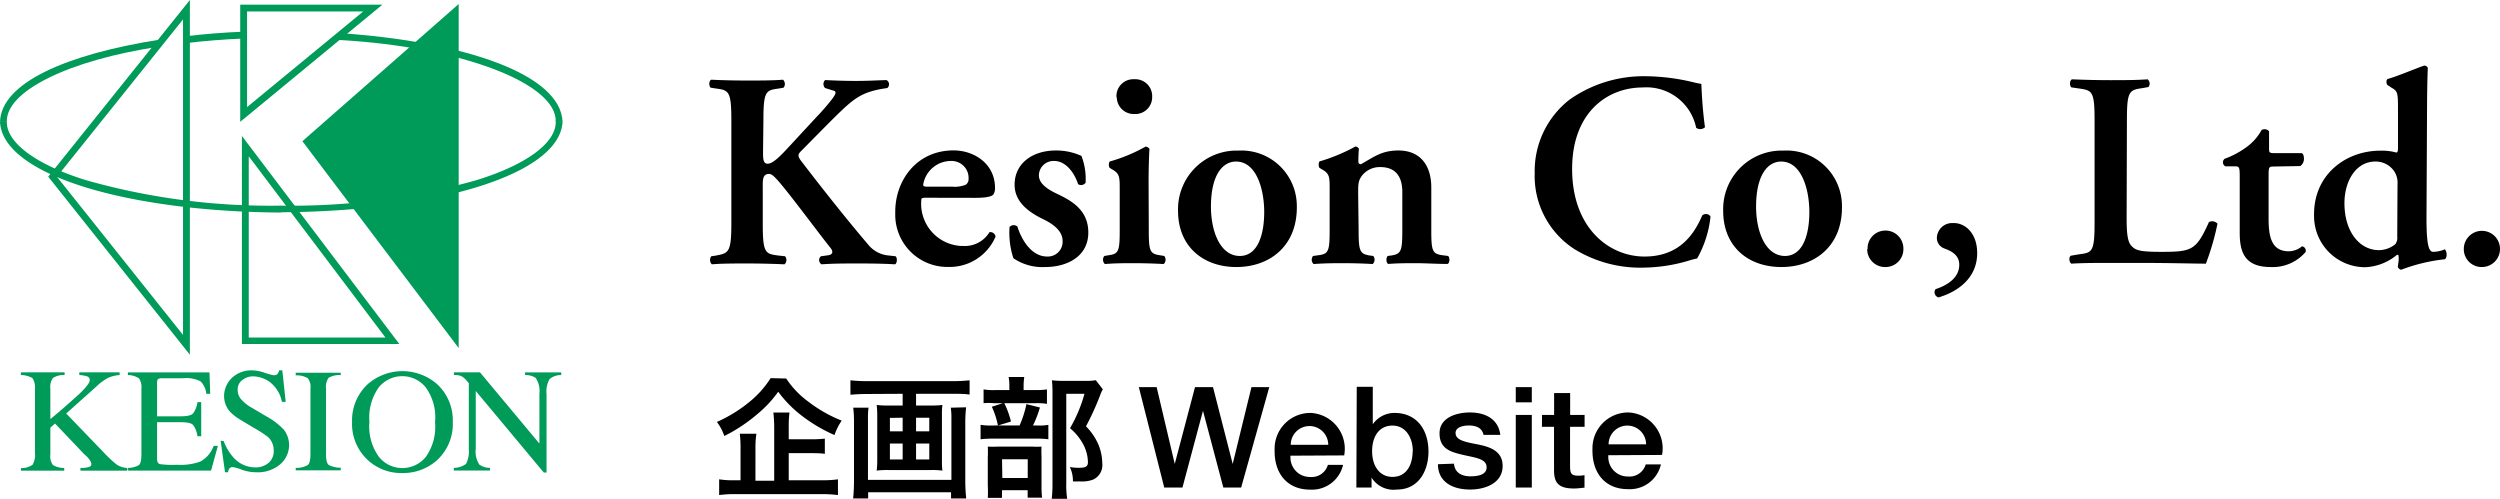 <svg xmlns="http://www.w3.org/2000/svg" viewBox="0 0 266.63 53.2"><defs><style>.cls-1{fill:#009a59;}</style></defs><g id="Layer_2" data-name="Layer 2"><g id="Layer_1-2" data-name="Layer 1"><g id="グループ_91" data-name="グループ 91"><g id="グループ_90" data-name="グループ 90"><g id="グループ_82" data-name="グループ 82"><g id="グループ_81" data-name="グループ 81"><path id="パス_100" data-name="パス 100" d="M81.38,16.14c0,.8,0,1.32.5,1.32s1.23-.68,2.2-1.74l3-3.24a23.81,23.81,0,0,0,1.59-1.82c.53-.68.56-.92.2-1L88,9.39A.6.6,0,0,1,88,8.54c1.24.06,2.21.09,3.3.09,1.27,0,2.18-.06,3.24-.09a.51.51,0,0,1,.09.85c-2.74.38-3.54,1.09-5.57,3.07-1.27,1.26-2.45,2.47-3.59,3.62-.36.35-.42.53-.09,1,2.33,3.06,5.13,6.57,7.25,9.05a3.13,3.13,0,0,0,2.17,1.12l.71.08c.21.15.18.77-.06.86-1-.06-2.21-.09-3.77-.09s-2.77,0-4.06.09a.53.53,0,0,1-.18-.73.71.71,0,0,1,.12-.13l.8-.11c.47-.09.53-.39.2-.8-1.24-1.53-4.74-6.3-5.83-7.42-.21-.21-.44-.45-.71-.45-.73,0-.67.71-.67,1.57v3.74c0,3.12.26,3.21,1.64,3.39l.74.08a.63.63,0,0,1-.06.86c-1.38-.06-2.71-.09-4-.09s-2.69,0-3.75.09a.66.66,0,0,1-.06-.86l.42-.06C77.69,27,78,27,78,23.83v-11c0-3.12-.27-3.21-1.65-3.39l-.56-.09c-.21-.21-.18-.74.06-.85,1.2.06,2.53.09,3.89.09s2.62,0,3.77-.09a.63.63,0,0,1,.06.85l-.5.09c-1.39.18-1.65.27-1.65,3.39Z"/><path id="パス_101" data-name="パス 101" d="M98.87,21.09c-.56,0-.62,0-.62.38a4.5,4.5,0,0,0,4.23,4.76h.22a3.06,3.06,0,0,0,2.83-1.47.57.57,0,0,1,.65.47,5.32,5.32,0,0,1-5,3.24,5.57,5.57,0,0,1-5.7-5.43c0-.15,0-.31,0-.46,0-3.33,2.27-6.54,6.22-6.54,2.18,0,4.42,1.41,4.42,4a1.29,1.29,0,0,1-.15.67c-.18.27-.85.39-2,.39Zm2.71-1.18A3.09,3.09,0,0,0,103,19.7a.71.71,0,0,0,.3-.62,1.81,1.81,0,0,0-1.71-1.91,1,1,0,0,0-.24,0,3,3,0,0,0-2.89,2.53c0,.12.06.21.42.21Z"/><path id="パス_102" data-name="パス 102" d="M108.08,27.54a8.75,8.75,0,0,1-.41-3.33.61.61,0,0,1,.83-.06c.53,1.65,1.62,3.21,3.18,3.21a1.58,1.58,0,0,0,1.65-1.5v-.15c0-1.09-1-1.8-2-2.3-1.53-.73-3.12-1.82-3.12-3.71,0-2.3,1.94-3.65,4.39-3.65a6.49,6.49,0,0,1,2.74.58,6.84,6.84,0,0,1,.44,2.86.59.59,0,0,1-.8.15c-.44-1.35-1.39-2.47-2.53-2.47a1.56,1.56,0,0,0-1.65,1.48v.05c0,.85.85,1.47,2,2,1.59.76,3.27,1.76,3.27,4.1,0,2.56-2.27,3.68-4.6,3.68A5.5,5.5,0,0,1,108.08,27.54Z"/><path id="パス_103" data-name="パス 103" d="M122.52,24.56c0,2.18.12,2.5,1.12,2.65l.53.09a.63.63,0,0,1-.06.86c-1.09-.06-2.09-.09-3.18-.09s-2,0-3.09.09a.63.63,0,0,1-.06-.86l.53-.09c1-.14,1.11-.47,1.11-2.65V20.23c0-1.32,0-1.68-.73-2.12l-.35-.21a.75.75,0,0,1,0-.67,17.39,17.39,0,0,0,3.83-1.59.55.55,0,0,1,.42.23c-.06,1-.09,2.39-.09,3.59ZM119.07,10.3a1.8,1.8,0,0,1,1.74-1.85H121a1.8,1.8,0,0,1,1.88,1.71v.14a1.79,1.79,0,0,1-1.74,1.86H121a1.81,1.81,0,0,1-1.89-1.71Z"/><path id="パス_104" data-name="パス 104" d="M138.31,22.12c0,4.18-2.95,6.36-6.45,6.36s-6.22-2.15-6.22-6a6.26,6.26,0,0,1,6.09-6.42h.36a5.91,5.91,0,0,1,6.21,5.6C138.31,21.81,138.31,22,138.31,22.12Zm-6.1,5.18c2,0,2.62-2.41,2.62-4.68,0-2.48-.85-5.39-3-5.39-1.5,0-2.68,1.53-2.68,4.8,0,2.68,1,5.27,3.09,5.27Z"/><path id="パス_105" data-name="パス 105" d="M144.9,24.56c0,2.18.12,2.5,1.12,2.68l.44.06a.63.63,0,0,1-.06.86c-1-.06-2-.09-3.12-.09-.94,0-1.94,0-3.18.09a.63.63,0,0,1-.06-.86l.65-.09c1-.14,1.12-.47,1.12-2.65V20.23c0-1.33,0-1.68-.74-2.12l-.35-.21a.74.74,0,0,1,0-.68,19.36,19.36,0,0,0,3.83-1.59.42.42,0,0,1,.38.24q-.06.68-.06,1.35c0,.21.09.27.27.3,1.38-.77,2.21-1.47,4-1.47,2.39,0,3.51,1.65,3.51,3.94v4.57c0,2.18.12,2.5,1.12,2.65l.68.09c.2.21.17.74-.06.85-1.24,0-2.24-.08-3.33-.08s-2,0-3,.08c-.23-.11-.26-.64-.06-.85l.44-.06c1-.17,1.12-.5,1.12-2.68V20.49c0-1.5-.58-2.67-2.35-2.67a2.41,2.41,0,0,0-1.95.91c-.38.53-.41.8-.41,1.88Z"/><path id="パス_106" data-name="パス 106" d="M181.84,13.57a.74.74,0,0,1-.94.06,5.41,5.41,0,0,0-5.72-4.3c-3.74,0-7.51,2.65-7.51,8.69,0,6.28,3.92,9.34,7.72,9.34s5.33-2.47,6.16-4.39a.6.6,0,0,1,.83.05l.05.07A11.48,11.48,0,0,1,181,27.57c-.35.06-.7.17-1,.26a17.37,17.37,0,0,1-4.59.71,13.43,13.43,0,0,1-7.54-2,9.28,9.28,0,0,1-4.19-8.1,9.65,9.65,0,0,1,3.71-7.81,13.7,13.7,0,0,1,8.14-2.5,22.48,22.48,0,0,1,5.1.65c.35.09.56.12.82.17C181.49,9.66,181.54,11.39,181.84,13.57Z"/><path id="パス_107" data-name="パス 107" d="M196.45,22.12c0,4.18-2.95,6.36-6.46,6.36s-6.21-2.15-6.21-6a6.25,6.25,0,0,1,6.09-6.42c.12,0,.24,0,.36,0a5.91,5.91,0,0,1,6.21,5.6C196.45,21.81,196.45,22,196.45,22.12Zm-6.1,5.18c2,0,2.62-2.41,2.62-4.68,0-2.48-.86-5.39-3-5.39-1.5,0-2.68,1.53-2.68,4.8,0,2.68,1,5.27,3.1,5.27Z"/><path id="パス_108" data-name="パス 108" d="M199.18,26.54a1.9,1.9,0,0,1,1.87-1.95h.08A1.91,1.91,0,0,1,203,26.48v.06a1.9,1.9,0,0,1-1.85,1.94h-.06a1.9,1.9,0,0,1-1.95-1.87Z"/><path id="パス_109" data-name="パス 109" d="M206.75,31.72a.57.57,0,0,1-.41-.69.66.66,0,0,1,.09-.19c1-.33,2.53-1.06,2.53-2.62,0-1.3-1.42-1.62-1.71-1.77a1.19,1.19,0,0,1-.68-1.09,1.63,1.63,0,0,1,1.69-1.57h.14c1.12,0,2.47,1,2.47,3.21C210.87,29.57,208.93,31.07,206.75,31.72Z"/><path id="パス_110" data-name="パス 110" d="M226.81,23.21c0,1.47.06,2.53.5,3s.82.65,3.18.65c3.27,0,3.74-.15,5.1-3.18a.78.78,0,0,1,.91.17,27.14,27.14,0,0,1-1.24,4.27c-1.23,0-3.77-.08-7.07-.08h-3.06c-1.5,0-3,0-4.21.08-.23-.11-.32-.7-.06-.85l.89-.15c1.38-.17,1.64-.26,1.64-3.33v-11c0-3.06-.26-3.15-1.64-3.35l-.83-.12c-.21-.15-.21-.74.06-.86,1.47.06,2.8.09,4.15.09s2.62,0,3.92-.09a.59.59,0,0,1,.09.82l0,0-.65.12c-1.38.2-1.65.29-1.65,3.35Z"/><path id="パス_111" data-name="パス 111" d="M242.51,17.76c-.54,0-.56.06-.56,1V23.3c0,1.85.26,3.5,2.15,3.5a2.22,2.22,0,0,0,1.41-.53.46.46,0,0,1,.4.52.19.19,0,0,1,0,.07,4.61,4.61,0,0,1-3.74,1.62c-2.8,0-3.3-1.62-3.3-3.68v-6c0-1-.06-1.06-.53-1.06h-1a.48.48,0,0,1-.2-.66.76.76,0,0,1,.11-.14,9.31,9.31,0,0,0,2.33-1.24,5.48,5.48,0,0,0,1.62-1.83A.63.63,0,0,1,242,14v1.77c0,.47,0,.56.56.56h2.92c.18.09.24.32.24.62a.93.93,0,0,1-.39.76Z"/><path id="パス_112" data-name="パス 112" d="M258.79,23.27c0,2.68.21,3.59.71,3.59a3.29,3.29,0,0,0,1.24-.27c.24.18.29.89,0,1.06a18.57,18.57,0,0,0-4.65,1.12.47.47,0,0,1-.36-.32l.06-.44a2.32,2.32,0,0,0,0-.83l-.15,0a5.67,5.67,0,0,1-3.38,1.32,5.45,5.45,0,0,1-5.46-5.43,1.77,1.77,0,0,1,0-.23c0-4.24,3.39-6.77,7.07-6.77a5.84,5.84,0,0,1,1.71.2c.11,0,.17-.14.17-.47V11.92c0-2,0-2.18-.68-2.56l-.41-.27c-.17-.11-.2-.59,0-.67,1.15-.33,2.68-1,3.86-1.42a.4.4,0,0,1,.41.24c-.05,1.18-.08,3-.08,4.27Zm-3.09-3.63a2.2,2.2,0,0,0-.38-1.41,2.38,2.38,0,0,0-2-1c-2,0-3.28,2-3.28,4.45,0,3,1.59,5,3.69,5a2.84,2.84,0,0,0,1.74-.64,1.17,1.17,0,0,0,.2-.83Z"/><path id="パス_113" data-name="パス 113" d="M262.77,26.54a1.93,1.93,0,1,1,1.94,1.94,1.9,1.9,0,0,1-1.94-1.87Z"/></g></g></g><g id="グループ_89" data-name="グループ 89"><path id="パス_114" data-name="パス 114" class="cls-1" d="M5.14,18.85,19.61.8l.64-.8V37.83l-15.12-19Zm.93,0L19.52,35.72V2.07L6.07,18.85Z"/><path id="パス_115" data-name="パス 115" class="cls-1" d="M48.92.43V37.12L32.25,15.06Z"/><path id="パス_116" data-name="パス 116" class="cls-1" d="M25.62.5l15.16,0-14.56,12-.6.49V.5Zm.73.72v10.2L38.74,1.22Z"/><path id="パス_117" data-name="パス 117" class="cls-1" d="M59.27,13c.17-4-9.78-8-23.17-8.74h0l0-.74C49.61,4.43,59.81,7.94,60,13Z"/><path id="パス_118" data-name="パス 118" class="cls-1" d="M0,13C.13,8.82,7.09,5.8,17,4.23h0l.11.72C7.24,6.42.6,9.76.73,13Z"/><path id="パス_119" data-name="パス 119" class="cls-1" d="M19.85,3.86c1.95-.23,4-.4,6.11-.48h0l0,.73c-2.1.09-4.13.25-6.07.48h0l-.08-.73Z"/><path id="パス_120" data-name="パス 120" class="cls-1" d="M25.8,15.58V14.5L42.59,36.69H25.8ZM26.54,36H41.11L26.53,16.67V36ZM25.87,15.8l.3-.22Z"/><path id="パス_121" data-name="パス 121" class="cls-1" d="M30,22.67c-16.4-.1-29.77-4-30-9.7H.73c-.06,2.22,3.08,4.58,8.42,6.24h0A71.87,71.87,0,0,0,30,21.93h0a72.21,72.21,0,0,0,20.83-2.72h0c5.35-1.65,8.5-4,8.44-6.25h0a.39.39,0,0,1,.1-.25h0l.25.26H60s0,0,0,0h0c-.28,5.7-13.63,9.57-30,9.67Z"/><path id="パス_122" data-name="パス 122" class="cls-1" d="M2.24,49.92a2,2,0,0,0,1.24-.36,2.11,2.11,0,0,0,.25-1.26V41.44a1.74,1.74,0,0,0-.27-1.11A2.41,2.41,0,0,0,2.23,40v-.29H6.89V40a2.07,2.07,0,0,0-1.24.31,1.58,1.58,0,0,0-.28,1.12V44.7c1-.82,1.83-1.55,2.48-2.14,1.16-1,1.73-1.71,1.72-2a.39.39,0,0,0-.28-.42A3.29,3.29,0,0,0,8.46,40v-.29h4.3V40a3.76,3.76,0,0,0-1.24.3,5.83,5.83,0,0,0-1.26.94l-3.2,2.86L11,48.19a13.52,13.52,0,0,0,1.46,1.37,2.34,2.34,0,0,0,1.12.35v.29h-5v-.3a2.69,2.69,0,0,0,.93-.1.33.33,0,0,0,.24-.32,1,1,0,0,0-.17-.4A2.68,2.68,0,0,0,9,48.46L5.87,45.17l-.5.44v2.86a1.57,1.57,0,0,0,.27,1.12,2.26,2.26,0,0,0,1.21.32v.29H2.23Z"/><path id="パス_123" data-name="パス 123" class="cls-1" d="M13.66,49.9a2.33,2.33,0,0,0,1.16-.3c.18-.17.26-.53.26-1.13v-7a1.67,1.67,0,0,0-.25-1.11A2.17,2.17,0,0,0,13.64,40v-.28h8.7L22.42,42H22a2.08,2.08,0,0,0-.63-1.34,3.43,3.43,0,0,0-1.87-.32H17.28a.77.77,0,0,0-.45.11.83.83,0,0,0-.08.43V44.4h2.52c.7,0,1.14-.1,1.32-.31a2.55,2.55,0,0,0,.47-1.2h.4v3.64h-.4a2.54,2.54,0,0,0-.47-1.21c-.19-.2-.61-.29-1.32-.29H16.75v3.9c0,.33.1.5.3.57a10.41,10.41,0,0,0,1.85.07,6.22,6.22,0,0,0,2.46-.34,3.1,3.1,0,0,0,1.43-1.68h.45l-.73,2.64H13.66Z"/><path id="パス_124" data-name="パス 124" class="cls-1" d="M23.86,47.05a5.64,5.64,0,0,0,1,1.7,3.14,3.14,0,0,0,2.43,1.1,2.14,2.14,0,0,0,1.35-.48A1.65,1.65,0,0,0,29.19,48a1.91,1.91,0,0,0-.58-1.37A12.35,12.35,0,0,0,27,45.59l-1.41-.85a5.3,5.3,0,0,1-1-.77,2.49,2.49,0,0,1-.69-1.67,2.68,2.68,0,0,1,.84-2,3,3,0,0,1,2.18-.8,4.5,4.5,0,0,1,1.35.27,6.78,6.78,0,0,0,.91.25.51.51,0,0,0,.41-.13,1,1,0,0,0,.18-.39h.34l.36,3.36h-.4a3.52,3.52,0,0,0-1.3-2.12,3.15,3.15,0,0,0-1.75-.6,1.82,1.82,0,0,0-1.17.39,1.22,1.22,0,0,0-.5,1.07,1.49,1.49,0,0,0,.38,1,4.35,4.35,0,0,0,1.2.93l1.45.86a7.35,7.35,0,0,1,1.91,1.46,2.69,2.69,0,0,1-.42,3.68,3.69,3.69,0,0,1-2.51.84,4.71,4.71,0,0,1-1.57-.27,4.34,4.34,0,0,0-.95-.28.4.4,0,0,0-.39.17.82.82,0,0,0-.13.38H24l-.47-3.37Z"/><path id="パス_125" data-name="パス 125" class="cls-1" d="M31.54,49.9a2.4,2.4,0,0,0,1.28-.3c.19-.13.29-.53.29-1.14v-7a1.52,1.52,0,0,0-.29-1.13,2.4,2.4,0,0,0-1.28-.3v-.28h4.8V40a2.33,2.33,0,0,0-1.29.29,1.66,1.66,0,0,0-.28,1.15v7c0,.61.1,1,.29,1.15a2.67,2.67,0,0,0,1.28.29v.28h-4.8Z"/><path id="パス_126" data-name="パス 126" class="cls-1" d="M39.4,45a5.53,5.53,0,0,1,1-3.69,3.22,3.22,0,0,1,5,0,5.44,5.44,0,0,1,1,3.72,5.55,5.55,0,0,1-1,3.72,3.24,3.24,0,0,1-2.49,1.17,3.19,3.19,0,0,1-2.5-1.2A5.5,5.5,0,0,1,39.4,45Zm-1.85,0a5.23,5.23,0,0,0,5.37,5.45,5.41,5.41,0,0,0,3.68-1.36A5.23,5.23,0,0,0,48.29,45a5.23,5.23,0,0,0-1.64-4,5.62,5.62,0,0,0-7.46,0A5.25,5.25,0,0,0,37.55,45Z"/><path id="パス_127" data-name="パス 127" class="cls-1" d="M48.4,49.9a2.21,2.21,0,0,0,1.31-.43A3,3,0,0,0,50,47.86v-7l-.22-.25a1.87,1.87,0,0,0-.63-.52,2.64,2.64,0,0,0-.74-.1v-.28h2.78l6.34,7.6V42a2.54,2.54,0,0,0-.4-1.7A2,2,0,0,0,56,40v-.28h3.86V40a1.9,1.9,0,0,0-1.25.43,2.71,2.71,0,0,0-.32,1.6V50.4H58l-7.26-8.7v6.16a2.57,2.57,0,0,0,.38,1.69,2,2,0,0,0,1.14.35v.28H48.4Z"/></g><path id="パス_129" data-name="パス 129" d="M84.12,48.33h2.32c.51,0,1,0,1.53.07V46.78a13.23,13.23,0,0,1-1.54.07H84.12V45.46A10.92,10.92,0,0,1,84.2,44H82.48a13.56,13.56,0,0,1,.09,1.55v5.72h-2V47.84a10.56,10.56,0,0,1,.1-1.58H78.9a12.25,12.25,0,0,1,.08,1.6v3.36h-.61a9.31,9.31,0,0,1-1.67-.1V52.8a11.87,11.87,0,0,1,1.79-.1h9.12a12.89,12.89,0,0,1,1.76.1V51.12a11.47,11.47,0,0,1-1.76.1H84.12Zm-1.93-8a10.46,10.46,0,0,1-2.28,2.55A15.06,15.06,0,0,1,76.46,45a5.39,5.39,0,0,1,.79,1.5,17.21,17.21,0,0,0,3.48-2.3A12.48,12.48,0,0,0,83,41.78a12.67,12.67,0,0,0,2.45,2.51A16.77,16.77,0,0,0,89,46.4a6.17,6.17,0,0,1,.77-1.54,14.67,14.67,0,0,1-3.53-2,9.59,9.59,0,0,1-2.39-2.49ZM96.27,42v1.25H94.65a8.77,8.77,0,0,1-1.15-.06,9.24,9.24,0,0,1,.06,1v5a8.94,8.94,0,0,1-.06,1,8.86,8.86,0,0,1,1.26-.06h4.52a8.38,8.38,0,0,1,1.23.06,7.18,7.18,0,0,1-.05-1v-5a7.38,7.38,0,0,1,.05-1,8.71,8.71,0,0,1-1.14.06H97.7V42h4c.57,0,1.14,0,1.71.08V40.56a16.71,16.71,0,0,1-1.73.09H92.39a16,16,0,0,1-1.69-.09V42.1c.57-.05,1.15-.08,1.72-.08Zm0,2.55V46H94.91V44.57Zm1.43,0h1.41V46H97.7ZM96.27,47.3V49H94.91V47.3Zm1.43,0h1.41V49H97.7Zm3.7-3.82a7.08,7.08,0,0,1,.07,1.22v6.48h-8.9V44.72a8.58,8.58,0,0,1,.06-1.24H91A13.3,13.3,0,0,1,91.08,45v6.3q0,.93-.09,1.86h1.6v-.66h8.84v.66h1.62a16.74,16.74,0,0,1-.1-1.87V45a13.6,13.6,0,0,1,.09-1.56Zm7.77-1.88v-.39a6.46,6.46,0,0,1,.07-1h-1.67a4.63,4.63,0,0,1,.08,1v.39h-1.42a6.56,6.56,0,0,1-1.33-.07V43A6.24,6.24,0,0,1,106,43h4.48a6.62,6.62,0,0,1,1.18.07V41.53a7.73,7.73,0,0,1-1.27.07Zm1,3.78a12.08,12.08,0,0,0,.74-1.92l-1.44-.36a11.23,11.23,0,0,1-.73,2.28H106a7.47,7.47,0,0,1-1.42-.07v1.54a10.94,10.94,0,0,1,1.4-.07h4.69a8.72,8.72,0,0,1,1.14.07V45.31a5.38,5.38,0,0,1-1.2.07Zm-4.39-2a8.67,8.67,0,0,1,.65,2l1.39-.42a9.26,9.26,0,0,0-.73-2Zm1.09,8.9h2.73v.8h1.54a9.24,9.24,0,0,1-.06-1.05v-3.4a9.21,9.21,0,0,1,0-1,7,7,0,0,1-1,0h-3.61a11.09,11.09,0,0,1-1.12,0,11.12,11.12,0,0,1,0,1.15v3a11.65,11.65,0,0,1,0,1.32h1.51Zm0-3.3h2.74v2H106.9Zm10-8.43a5.76,5.76,0,0,1-1.1.07h-2.43a11.22,11.22,0,0,1-1.15-.06,11.66,11.66,0,0,1,.06,1.18V51.6a14.29,14.29,0,0,1-.08,1.6h1.65a9,9,0,0,1-.1-1.64V42h1.94a15.35,15.35,0,0,1-1.54,3.67,5.73,5.73,0,0,1,1.46,1.82,4.2,4.2,0,0,1,.45,1.8c0,.45-.23.6-.93.6a5.31,5.31,0,0,1-1-.08,3.38,3.38,0,0,1,.33,1.53,5.4,5.4,0,0,0,.7,0,3.48,3.48,0,0,0,1.43-.18,1.7,1.7,0,0,0,1-1.75,5.37,5.37,0,0,0-.39-1.94,6.17,6.17,0,0,0-1.35-2,28.73,28.73,0,0,0,1.52-3.34,3.71,3.71,0,0,1,.28-.61ZM124.17,52h1.94l2.19-8.19h0L130.47,52h1.9l3-10.71h-1.9l-2,8.19h0l-2.1-8.19h-1.92l-2.16,8.19h0l-1.93-8.19h-1.9Zm19.19-3.43a3.83,3.83,0,0,0-3.06-4.47,3.05,3.05,0,0,0-.6-.06,3.81,3.81,0,0,0-3.76,3.87,1.77,1.77,0,0,0,0,.23c0,2.38,1.36,4.08,3.79,4.08a3.4,3.4,0,0,0,3.51-2.64h-1.62a1.8,1.8,0,0,1-1.89,1.29,2.07,2.07,0,0,1-2.1-2,2.45,2.45,0,0,1,0-.27Zm-5.7-1.13a2,2,0,0,1,2-2h0a2,2,0,0,1,2,2Zm13,.69c0,1.35-.59,2.73-2.15,2.73-1.38,0-2.17-1.17-2.17-2.73s.73-2.74,2.17-2.74S150.68,46.72,150.68,48.13Zm-6,3.87h1.62V50.94h0A2.77,2.77,0,0,0,149,52.21c2.3,0,3.35-2,3.35-4.05,0-2.26-1.19-4.12-3.63-4.12a2.81,2.81,0,0,0-2.31,1.21h0v-4h-1.71Zm8.7-2.49c0,1.83,1.48,2.7,3.43,2.7,1.6,0,3.47-.67,3.47-2.52,0-1.53-1.26-2-2.5-2.26s-2.52-.4-2.52-1.25c0-.67.91-.8,1.41-.8.75,0,1.42.23,1.57,1h1.79c-.21-1.73-1.65-2.39-3.24-2.39-1.41,0-3.24.53-3.24,2.22s1.23,2,2.49,2.3,2.49.39,2.53,1.29-1.08,1-1.72,1c-.92,0-1.67-.36-1.76-1.35ZM161.66,52h1.71V44.25h-1.71Zm0-9.09h1.71V41.29h-1.71Zm2.79,2.61h1.29V50.1c0,1.29.36,2,2.14,2,.38,0,.74-.06,1.11-.09V50.67a2.88,2.88,0,0,1-.72.06c-.76,0-.82-.36-.82-1.07V45.52H169V44.25h-1.54V41.92h-1.71v2.33h-1.29Zm12.81,3a3.83,3.83,0,0,0-3.06-4.47,3.05,3.05,0,0,0-.6-.06,3.81,3.81,0,0,0-3.76,3.87,1.77,1.77,0,0,0,0,.23c0,2.38,1.36,4.08,3.79,4.08a3.4,3.4,0,0,0,3.51-2.64h-1.62a1.8,1.8,0,0,1-1.89,1.29,2.07,2.07,0,0,1-2.1-2,2.45,2.45,0,0,1,0-.27Zm-5.7-1.13a2,2,0,0,1,2-2h0a2,2,0,0,1,2,2Z"/></g></g></g></svg>